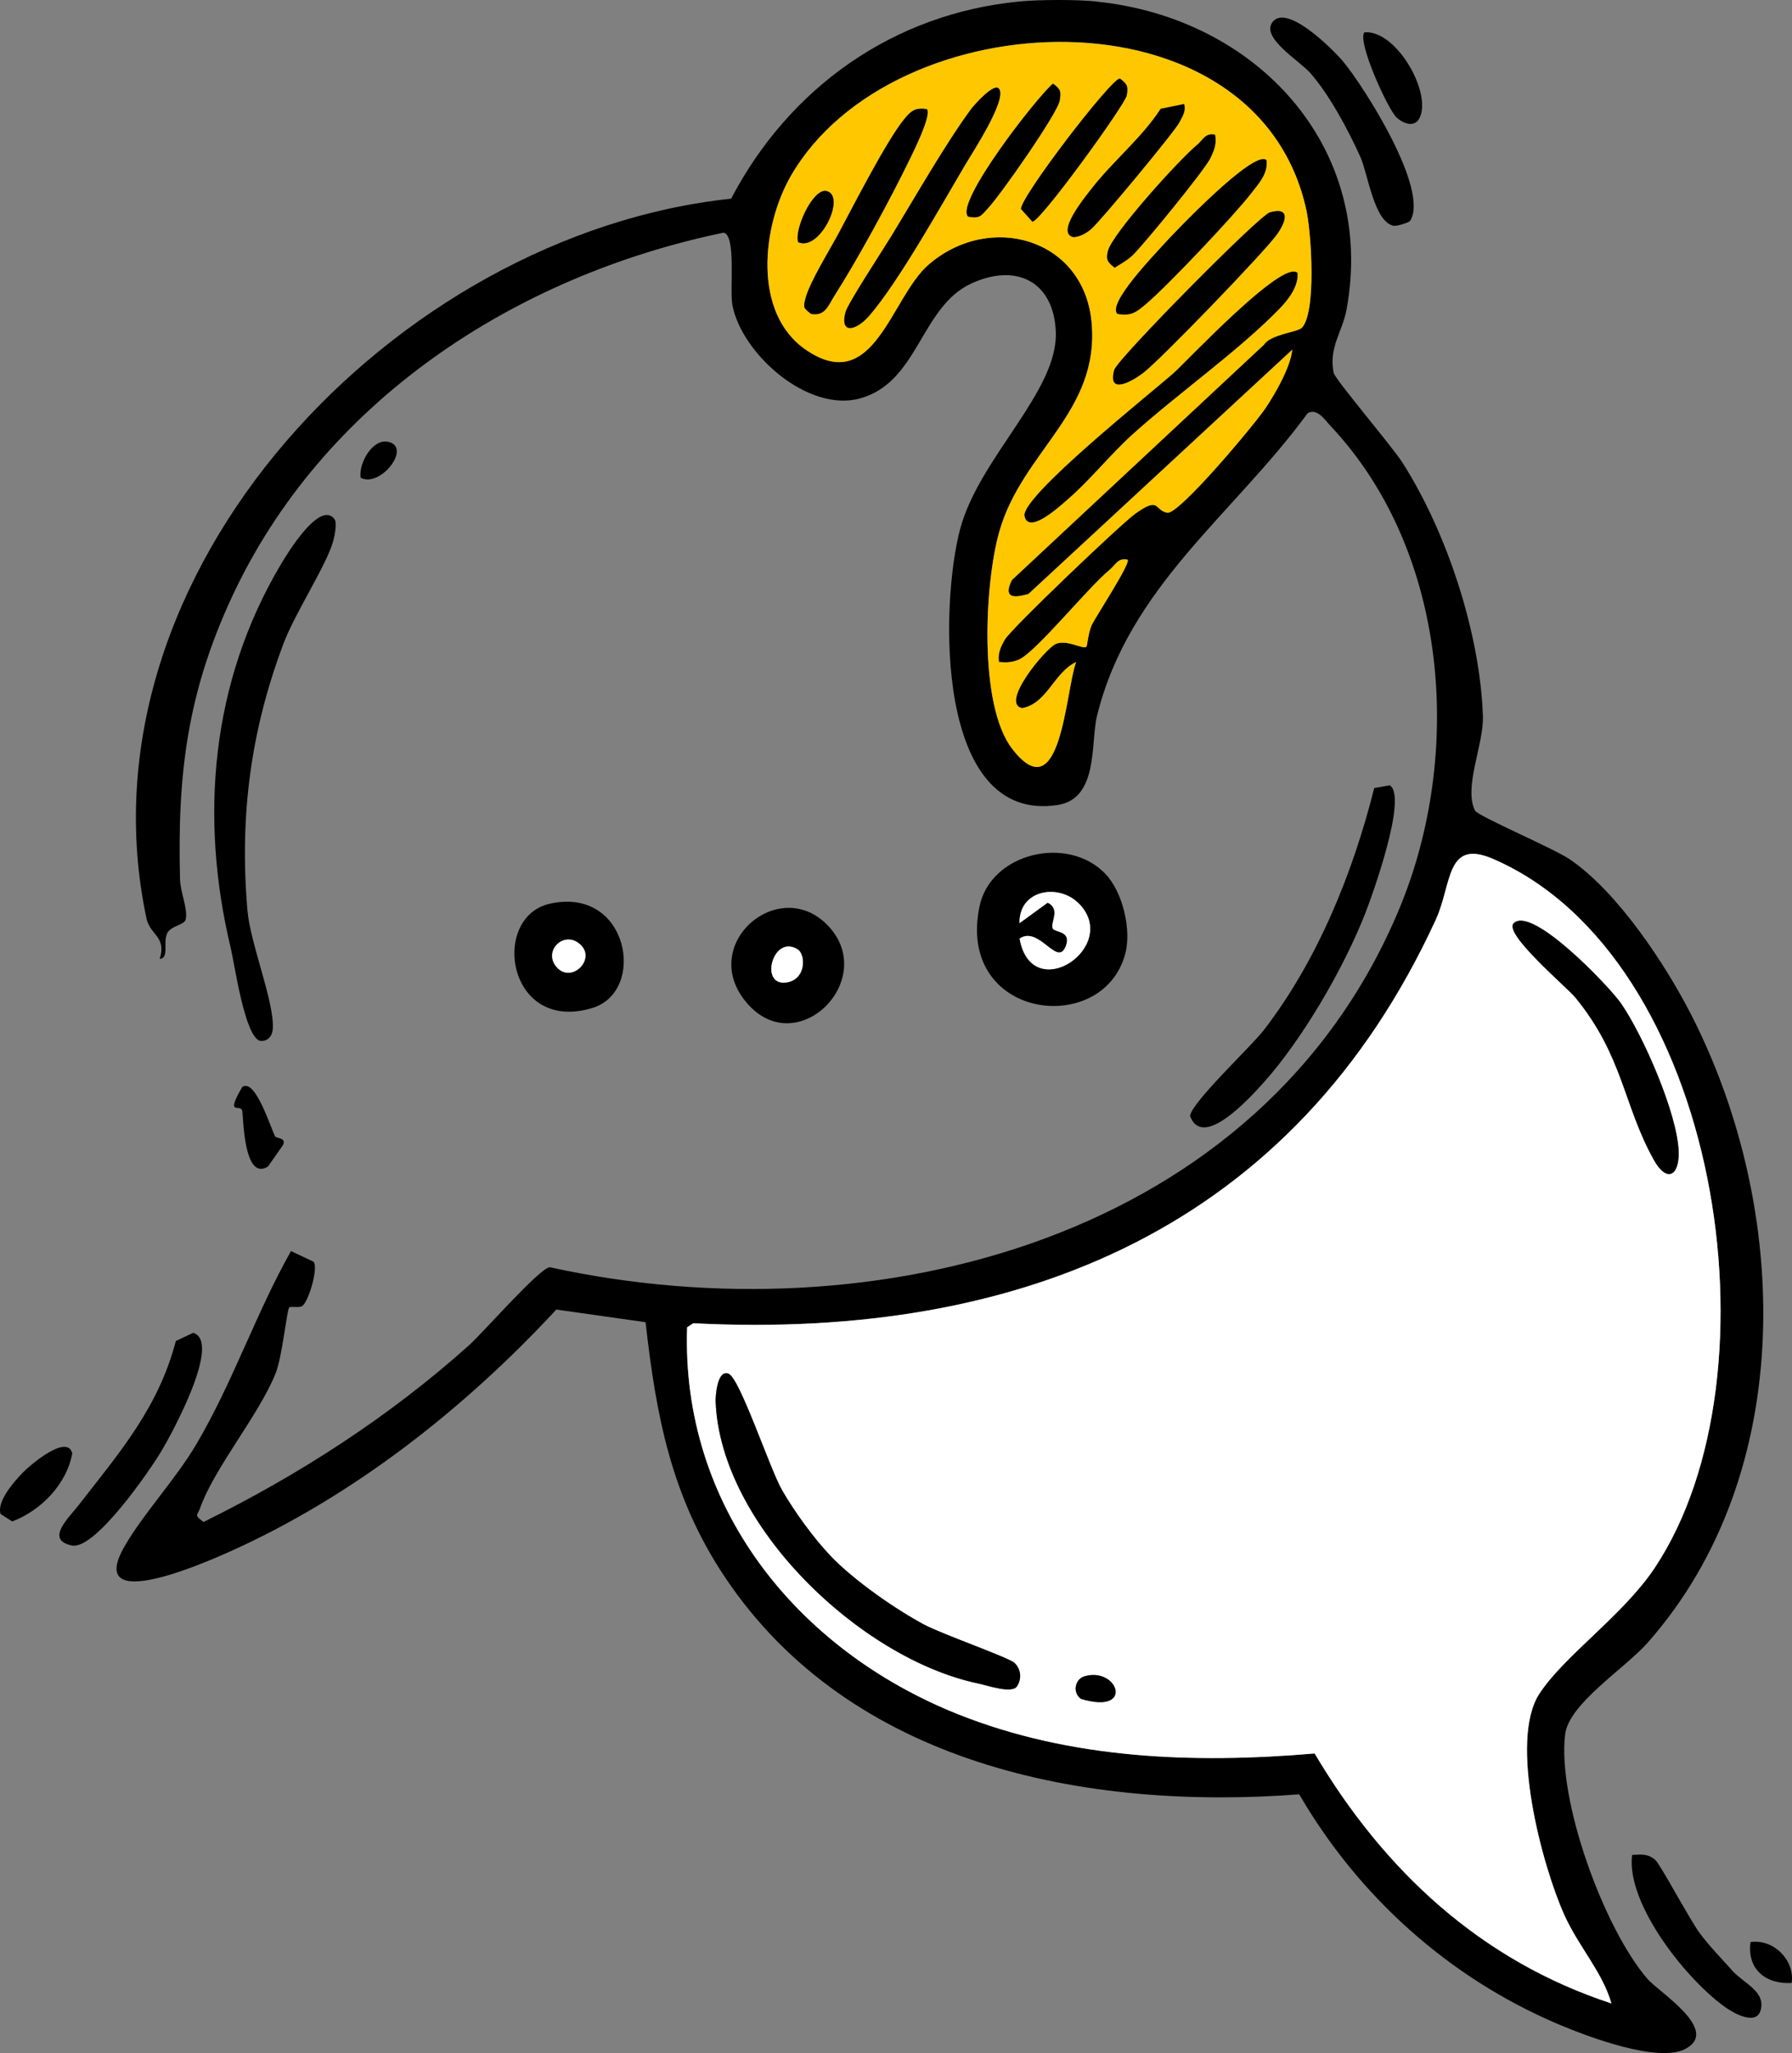 <svg width="103" height="118" viewBox="0 0 103 118" fill="none" xmlns="http://www.w3.org/2000/svg">
<rect x="0" y="0" width="103" height="118" fill="#808080" stroke="none"/>
<path d="M63.037 0.092C72.224 1.037 79.1 8.44 77.402 17.765C77.165 19.069 76.364 19.952 76.653 21.421C76.727 21.801 79.994 25.624 80.618 26.602C83.175 30.614 85.071 36.407 85.234 41.154C85.29 42.788 84.11 45.255 84.781 46.591C84.938 46.903 89.297 48.755 90.24 49.399C92.986 51.277 95.723 55.416 97.22 58.348C102.89 69.46 103.324 84.654 94.705 94.412C93.383 95.91 90.172 97.912 89.959 99.693C89.507 103.466 92.187 110.846 94.697 113.742C95.365 114.513 98.892 116.683 96.88 117.757C95.306 118.599 91.202 117.039 89.522 116.324C83.246 113.648 78.08 108.982 74.677 103.131C62.41 104.061 48.882 101.441 41.665 90.644C38.597 86.052 37.712 81.41 37.106 75.994L31.975 75.267C26.714 80.951 20.273 86.026 13.136 89.211C11.716 89.846 4.869 92.846 7.165 88.866C8.266 86.962 10.106 85.013 11.304 82.976C13.396 79.42 14.704 75.491 16.725 71.906L18.018 72.515C18.32 72.856 17.737 74.802 17.379 75.058C17.19 75.194 16.707 75.058 16.622 75.149C16.488 75.291 16.222 77.999 15.837 78.947C14.837 81.407 12.34 84.324 11.494 86.697C11.334 87.141 11.145 87.047 11.698 87.477C17.193 84.766 22.377 81.422 26.942 77.334C27.806 76.559 30.954 72.936 31.593 72.833C50.358 76.945 72.541 71.149 80.423 52.246C84.116 43.392 83.287 31.747 76.5 24.506C76.168 24.152 75.698 23.422 75.159 23.752C70.872 29.604 64.883 33.707 63.052 41.151C62.676 42.676 63.161 45.899 60.794 46.267C53.722 47.362 54.036 34.699 55.19 30.393C56.291 26.29 60.83 22.492 60.685 19.063C60.563 16.167 58.4 15.098 55.814 16.302C52.903 17.659 52.796 21.974 49.432 22.899C46.42 23.729 42.618 20.317 42.094 17.524C41.931 16.655 42.325 13.497 41.588 13.373C29.572 15.866 18.53 23.087 13.31 34.355C10.763 39.859 10.186 44.528 10.349 50.562C10.369 51.283 10.81 52.257 10.674 52.846C10.597 53.17 9.828 53.205 9.615 53.632C9.349 54.168 9.745 55.074 9.18 55.113C9.585 53.826 8.627 53.753 8.42 52.79C4.183 32.877 22.794 13.444 42.023 11.419C45.358 5.052 51.323 0.787 58.59 0.086C59.744 -0.026 61.88 -0.032 63.028 0.086L63.037 0.092ZM74.804 18.857C75.677 17.992 75.366 13.379 75.085 12.09C72.268 -0.924 51.302 -0.049 45.45 10.115C43.807 12.964 43.227 17.983 46.319 20.102C50.246 22.79 51.187 17.091 53.373 15.201C56.886 12.169 62.268 13.688 62.735 18.486C63.241 23.679 58.749 25.907 57.43 30.564C56.59 33.531 56.231 40.519 58.172 43.032C60.998 46.694 61.232 39.694 61.847 38.049C60.56 38.661 60.193 40.424 58.749 40.698C57.445 40.448 60.081 37.269 60.679 37.007C61.318 36.727 62.25 37.34 62.439 37.166C62.489 37.122 62.552 36.297 62.768 35.874C63.025 35.37 64.999 32.356 64.806 32.165C64.25 32.038 64.105 32.477 63.771 32.751C62.519 33.781 59.593 37.416 58.587 37.893C58.199 38.078 57.826 38.081 57.412 38.046C57.338 37.549 57.51 37.181 57.746 36.763C58.11 36.124 64.433 30.101 65.253 29.516C66.682 28.497 66.327 29.324 67.088 29.466C67.756 29.589 72.135 24.358 72.751 23.431C73.331 22.557 74.156 21.115 74.275 20.093L59.111 34.134C58.167 34.408 57.678 34.322 58.152 33.336L72.65 19.802C73.02 19.219 74.567 19.081 74.798 18.851L74.804 18.857ZM92.622 115.149C92.099 113.321 90.732 111.885 89.909 110.051C88.622 107.184 86.719 100.031 88.48 97.344C89.93 95.133 93.294 92.84 95.111 90.108C102.537 78.941 98.809 55.004 85.832 49.37C83.086 48.178 83.474 50.8 82.521 52.87C74.428 70.448 58.812 77.021 39.848 76.053L39.493 76.286C39.144 86.517 45.728 94.789 55.051 98.518C61.549 101.117 68.641 101.37 75.562 100.779C79.529 107.478 85.086 112.679 92.622 115.146V115.149Z" fill="black"/>
<path d="M19.226 29.837C19.377 30.034 19.246 30.752 19.166 31.052C18.794 32.456 16.968 35.194 16.285 37.016C14.4 42.032 13.761 46.933 14.222 52.319C14.388 54.247 15.773 57.579 15.681 59.125C15.657 59.537 15.4 59.867 14.962 59.825C14.071 59.643 13.486 55.41 13.255 54.456C11.473 47.021 12.107 39.238 16.134 32.453C16.506 31.823 18.385 28.73 19.223 29.834L19.226 29.837Z" fill="black"/>
<path d="M63.528 50.218C64.534 51.257 65.049 53.45 64.673 54.836C63.374 59.637 54.953 58.589 56.3 52.096C56.936 49.028 61.353 47.966 63.528 50.215V50.218ZM62.054 51.975C60.889 50.736 58.563 51.124 58.602 53.058L60.22 51.881C60.998 52.26 60.338 53.055 60.519 53.376C60.64 53.594 61.602 53.5 61.261 54.38C60.776 55.631 59.738 53.182 58.605 53.944C59.309 57.844 64.383 54.444 62.057 51.975H62.054Z" fill="black"/>
<path d="M79.879 45.134C80.926 45.788 78.87 51.495 78.423 52.62C77.198 55.698 74.872 59.713 72.659 62.189C71.857 63.084 69.132 66.113 68.401 64.143C68.469 63.375 71.913 60.149 72.63 59.219C75.733 55.195 77.757 50.185 78.988 45.293L79.879 45.137V45.134Z" fill="black"/>
<path d="M47.551 53.161C50.575 56.243 45.82 61.059 42.912 57.629C40.092 54.306 44.734 50.291 47.551 53.161ZM45.844 54.562C44.385 53.656 43.586 56.838 45.311 56.446C46.335 56.214 46.308 54.848 45.844 54.562Z" fill="black"/>
<path d="M31.588 51.945C36.133 50.909 37.192 56.967 34.059 57.93C29.156 59.434 28.162 52.728 31.588 51.945ZM33.381 54.312C32.434 53.391 31.127 54.706 32.047 55.64C32.884 56.49 34.236 55.142 33.381 54.312Z" fill="black"/>
<path d="M81.044 12.699C80.985 12.793 80.278 13.014 80.098 12.976C78.973 12.746 78.624 9.976 78.186 9.008C77.494 7.471 76.423 5.47 75.322 4.207C74.701 3.495 72.493 2.197 73.124 1.293C73.931 0.133 76.659 2.888 77.192 3.527C78.432 5.014 82.178 10.933 81.047 12.699H81.044Z" fill="black"/>
<path d="M4.576 86.435C6.875 83.483 9.121 80.875 10.106 77.075L11.106 76.603C12.769 77.119 9.858 82.42 9.31 83.347C8.624 84.51 5.458 89.105 4.132 88.828C2.561 88.501 3.955 87.239 4.579 86.438L4.576 86.435Z" fill="black"/>
<path d="M99.564 113.262C100.209 113.984 101.523 114.46 101.189 115.564C100.94 116.391 99.745 115.758 99.28 115.444C97.049 113.936 93.448 109.462 93.809 106.613C94.33 106.586 94.712 106.528 95.144 106.904C95.437 107.16 97.12 110.334 97.706 111.122C98.218 111.811 98.97 112.597 99.564 113.256V113.262Z" fill="black"/>
<path d="M80.287 6.768C79.77 6.306 77.98 2.341 78.426 1.858C80.296 1.702 82.406 5.499 81.542 6.871C81.219 7.342 80.622 7.065 80.287 6.768Z" fill="black"/>
<path d="M1.301 84.648C1.736 84.198 3.86 82.388 4.153 83.53C3.845 85.275 2.375 86.817 0.7 87.445L0.032 87.018C-0.187 86.288 0.786 85.181 1.304 84.645L1.301 84.648Z" fill="black"/>
<path d="M15.817 65.315C15.888 65.447 16.488 65.374 16.261 65.821L15.405 67.043C13.985 67.949 13.988 64.09 13.923 63.843C13.811 63.41 12.92 64.199 13.923 62.477C14.678 61.942 15.565 64.856 15.814 65.315H15.817Z" fill="black"/>
<path d="M102.979 113.972C101.491 114.057 100.405 113.183 100.615 111.62C101.961 111.429 103.177 112.685 102.979 113.972Z" fill="black"/>
<path d="M20.729 27.458C20.598 26.646 21.418 25.159 22.35 25.401C23.661 25.739 21.853 28.053 20.729 27.458Z" fill="black"/>
<path d="M92.623 115.149C85.087 112.683 79.533 107.481 75.562 100.782C68.641 101.373 61.549 101.117 55.051 98.521C45.728 94.795 39.145 86.523 39.494 76.289L39.849 76.056C58.812 77.024 74.429 70.451 82.521 52.873C83.474 50.803 83.086 48.181 85.832 49.373C98.81 55.007 102.541 78.944 95.111 90.111C93.294 92.843 89.927 95.133 88.48 97.347C86.72 100.034 88.622 107.184 89.909 110.054C90.732 111.888 92.096 113.324 92.623 115.152V115.149ZM87.007 53.061C86.391 53.65 90.063 56.738 90.549 57.332C93.297 60.688 93.309 63.537 95.064 66.672C95.795 67.979 96.537 67.608 96.484 66.166C96.407 63.996 94.436 59.49 93.17 57.665C92.51 56.714 88.069 52.04 87.007 53.058V53.061ZM47.755 89.446C46.793 88.451 45.627 86.835 44.938 85.628C44.249 84.422 42.541 79.232 41.879 78.961C41.216 78.691 41.121 80.251 41.133 80.56C41.405 87.671 49.453 95.348 56.229 96.764C56.726 96.867 58.173 97.373 58.46 96.92C58.738 96.478 58.688 95.943 58.309 95.578C57.998 95.277 54.128 93.917 53.122 93.382C51.415 92.466 49.089 90.835 47.755 89.452V89.446ZM62.342 96.343C61.78 96.505 61.626 97.297 62.141 97.647C65.218 98.562 64.259 95.795 62.342 96.343Z" fill="white"/>
<path d="M74.805 18.857C74.571 19.087 73.027 19.225 72.657 19.808L58.159 33.342C57.685 34.328 58.173 34.414 59.117 34.14L74.281 20.099C74.163 21.121 73.338 22.563 72.757 23.437C72.142 24.364 67.766 29.595 67.094 29.472C66.334 29.33 66.689 28.503 65.26 29.522C64.44 30.107 58.12 36.13 57.753 36.769C57.514 37.187 57.345 37.554 57.419 38.052C57.833 38.087 58.206 38.084 58.593 37.899C59.599 37.419 62.526 33.787 63.777 32.757C64.112 32.483 64.257 32.044 64.813 32.171C65.005 32.362 63.029 35.376 62.774 35.88C62.558 36.301 62.496 37.128 62.446 37.172C62.257 37.346 61.325 36.733 60.685 37.013C60.088 37.275 57.451 40.454 58.756 40.704C60.2 40.43 60.567 38.667 61.854 38.055C61.236 39.697 61.002 46.697 58.179 43.038C56.238 40.525 56.596 33.537 57.437 30.57C58.756 25.913 63.248 23.685 62.742 18.492C62.274 13.694 56.892 12.175 53.38 15.207C51.191 17.094 50.253 22.796 46.326 20.108C43.234 17.992 43.814 12.973 45.456 10.121C51.309 -0.04 72.275 -0.915 75.092 12.096C75.37 13.385 75.684 17.998 74.811 18.863L74.805 18.857ZM64.369 4.513C63.854 4.528 58.62 11.375 58.688 12.016L59.339 12.743C59.795 12.749 64.68 5.988 64.763 5.482C64.846 4.975 64.795 4.837 64.369 4.516V4.513ZM55.644 12.449C56.363 12.582 56.386 12.381 56.786 11.969C57.46 11.266 60.801 6.503 60.913 5.767C60.993 5.237 60.958 5.131 60.526 4.805C59.582 5.605 54.871 11.651 55.647 12.449H55.644ZM57.413 5.096C57.12 4.755 55.975 6.059 55.806 6.291C54.351 8.269 52.587 11.357 51.258 13.538C50.773 14.336 48.732 17.435 48.596 17.959C48.267 19.225 49.208 19.019 49.968 18.142C51.646 16.199 54.069 11.857 55.469 9.488C55.865 8.814 57.922 5.691 57.416 5.099L57.413 5.096ZM68.065 5.979L66.716 6.253C65.636 7.925 63.946 9.288 62.748 10.839C62.428 11.251 60.623 13.418 61.712 13.629C62.1 13.594 62.428 13.409 62.718 13.164C63.221 12.741 67.544 7.533 67.79 7.027C67.964 6.671 68.168 6.427 68.065 5.979ZM53.271 6.274C52.587 6.171 52.35 6.382 51.954 6.874C50.933 8.131 49.06 11.813 48.193 13.432C47.681 14.386 46.542 16.223 46.3 17.147C46.163 17.677 46.169 17.686 46.619 18.042C47.436 18.186 47.607 17.547 47.948 17.015C49.288 14.925 51.158 11.478 52.25 9.229C52.472 8.773 53.572 6.583 53.271 6.274ZM69.84 7.745C69.284 7.619 69.139 8.06 68.805 8.331C67.813 9.141 63.94 13.418 63.683 14.424C63.55 14.951 63.677 15.072 64.07 15.387C64.431 15.148 64.792 14.966 65.109 14.66C65.76 14.03 69.251 9.753 69.568 9.091C69.79 8.625 69.932 8.281 69.84 7.745ZM72.799 9.217C72.107 8.528 67.449 13.426 66.875 14.062C66.337 14.66 63.641 17.45 64.221 18.042C65.026 18.177 65.304 17.945 65.866 17.474C67.112 16.423 70.908 12.405 71.902 11.122C72.334 10.565 72.882 9.988 72.796 9.22L72.799 9.217ZM45.879 13.921C47.134 14.477 48.667 11.233 47.501 10.98C46.723 10.812 45.634 13.203 45.879 13.921ZM73 12.202C72.382 12.367 64.218 20.647 64.047 21.259C63.641 22.713 65.041 21.939 65.707 21.433C66.701 20.676 72.651 14.512 73.391 13.479C73.873 12.808 74.24 11.869 73 12.202ZM74.574 15.69C73.749 14.869 68.139 20.847 67.479 21.43C66.216 22.551 58.67 28.553 58.892 29.66C59.114 30.767 60.958 29.048 61.265 28.789C62.597 27.664 63.789 26.14 65.103 24.956C67.701 22.613 71.192 20.164 73.536 17.747C74.042 17.227 74.642 16.461 74.574 15.693V15.69Z" fill="#FFC700"/>
<path d="M62.055 51.975C64.381 54.444 59.306 57.844 58.602 53.944C59.735 53.185 60.774 55.634 61.259 54.38C61.602 53.497 60.641 53.594 60.516 53.376C60.339 53.055 60.996 52.26 60.218 51.881L58.599 53.058C58.561 51.121 60.886 50.736 62.052 51.975H62.055Z" fill="white"/>
<path d="M45.843 54.562C46.308 54.851 46.335 56.217 45.311 56.446C43.586 56.838 44.385 53.656 45.843 54.562Z" fill="white"/>
<path d="M33.381 54.312C34.236 55.145 32.884 56.49 32.046 55.639C31.126 54.706 32.437 53.391 33.381 54.312Z" fill="white"/>
<path d="M47.755 89.446C49.089 90.83 51.415 92.463 53.122 93.376C54.125 93.915 57.998 95.274 58.309 95.572C58.688 95.937 58.738 96.475 58.46 96.914C58.173 97.367 56.726 96.861 56.229 96.758C49.453 95.342 41.405 87.668 41.133 80.554C41.121 80.245 41.23 78.688 41.878 78.955C42.526 79.223 44.234 84.386 44.938 85.623C45.642 86.859 46.796 88.448 47.755 89.44V89.446Z" fill="black"/>
<path d="M87.007 53.061C88.069 52.043 92.51 56.717 93.17 57.668C94.436 59.49 96.407 63.999 96.484 66.169C96.534 67.611 95.795 67.982 95.064 66.675C93.312 63.54 93.3 60.688 90.549 57.335C90.06 56.74 86.391 53.653 87.007 53.064V53.061Z" fill="black"/>
<path d="M62.342 96.343C64.263 95.792 65.218 98.562 62.141 97.647C61.626 97.296 61.777 96.505 62.342 96.343Z" fill="black"/>
<path d="M74.574 15.69C74.642 16.458 74.042 17.226 73.536 17.744C71.189 20.161 67.701 22.61 65.103 24.953C63.789 26.136 62.597 27.661 61.266 28.786C60.958 29.045 59.114 30.761 58.892 29.657C58.671 28.553 66.213 22.548 67.479 21.427C68.139 20.841 73.749 14.863 74.574 15.687V15.69Z" fill="black"/>
<path d="M57.413 5.096C57.919 5.685 55.862 8.811 55.466 9.485C54.066 11.854 51.643 16.199 49.966 18.139C49.205 19.019 48.264 19.225 48.593 17.956C48.729 17.435 50.77 14.336 51.256 13.535C52.584 11.354 54.348 8.266 55.803 6.288C55.975 6.056 57.117 4.755 57.41 5.093L57.413 5.096Z" fill="black"/>
<path d="M53.27 6.273C53.572 6.582 52.472 8.772 52.25 9.229C51.155 11.477 49.285 14.924 47.947 17.014C47.607 17.547 47.436 18.186 46.619 18.042C46.169 17.688 46.163 17.677 46.3 17.147C46.539 16.223 47.681 14.386 48.193 13.432C49.06 11.813 50.936 8.131 51.954 6.874C52.35 6.382 52.59 6.17 53.27 6.273Z" fill="black"/>
<path d="M72.999 12.202C74.242 11.866 73.872 12.808 73.39 13.479C72.65 14.509 66.697 20.676 65.706 21.433C65.04 21.939 63.641 22.716 64.046 21.259C64.218 20.647 72.381 12.37 72.999 12.202Z" fill="black"/>
<path d="M72.799 9.217C72.884 9.988 72.334 10.562 71.905 11.118C70.911 12.402 67.115 16.42 65.869 17.471C65.307 17.945 65.029 18.177 64.224 18.039C63.644 17.447 66.339 14.66 66.878 14.059C67.452 13.423 72.109 8.522 72.802 9.214L72.799 9.217Z" fill="black"/>
<path d="M68.064 5.979C68.168 6.427 67.964 6.671 67.789 7.027C67.543 7.533 63.221 12.741 62.718 13.164C62.428 13.409 62.099 13.594 61.712 13.629C60.623 13.418 62.428 11.251 62.747 10.839C63.946 9.288 65.635 7.922 66.715 6.253L68.064 5.979Z" fill="black"/>
<path d="M64.369 4.513C64.795 4.834 64.849 4.952 64.763 5.479C64.677 6.006 59.795 12.746 59.339 12.741L58.688 12.014C58.62 11.372 63.854 4.528 64.369 4.51V4.513Z" fill="black"/>
<path d="M69.84 7.745C69.931 8.281 69.79 8.625 69.568 9.09C69.251 9.756 65.76 14.03 65.109 14.659C64.789 14.969 64.431 15.148 64.07 15.387C63.679 15.075 63.549 14.951 63.682 14.424C63.94 13.417 67.813 9.137 68.804 8.331C69.138 8.057 69.281 7.616 69.84 7.745Z" fill="black"/>
<path d="M55.643 12.449C54.868 11.651 59.581 5.608 60.523 4.805C60.957 5.131 60.993 5.237 60.91 5.767C60.798 6.503 57.457 11.266 56.782 11.969C56.386 12.384 56.359 12.582 55.64 12.449H55.643Z" fill="black"/>
<path d="M45.879 13.921C45.633 13.206 46.722 10.812 47.501 10.98C48.666 11.233 47.134 14.477 45.879 13.921Z" fill="black"/>
</svg>
